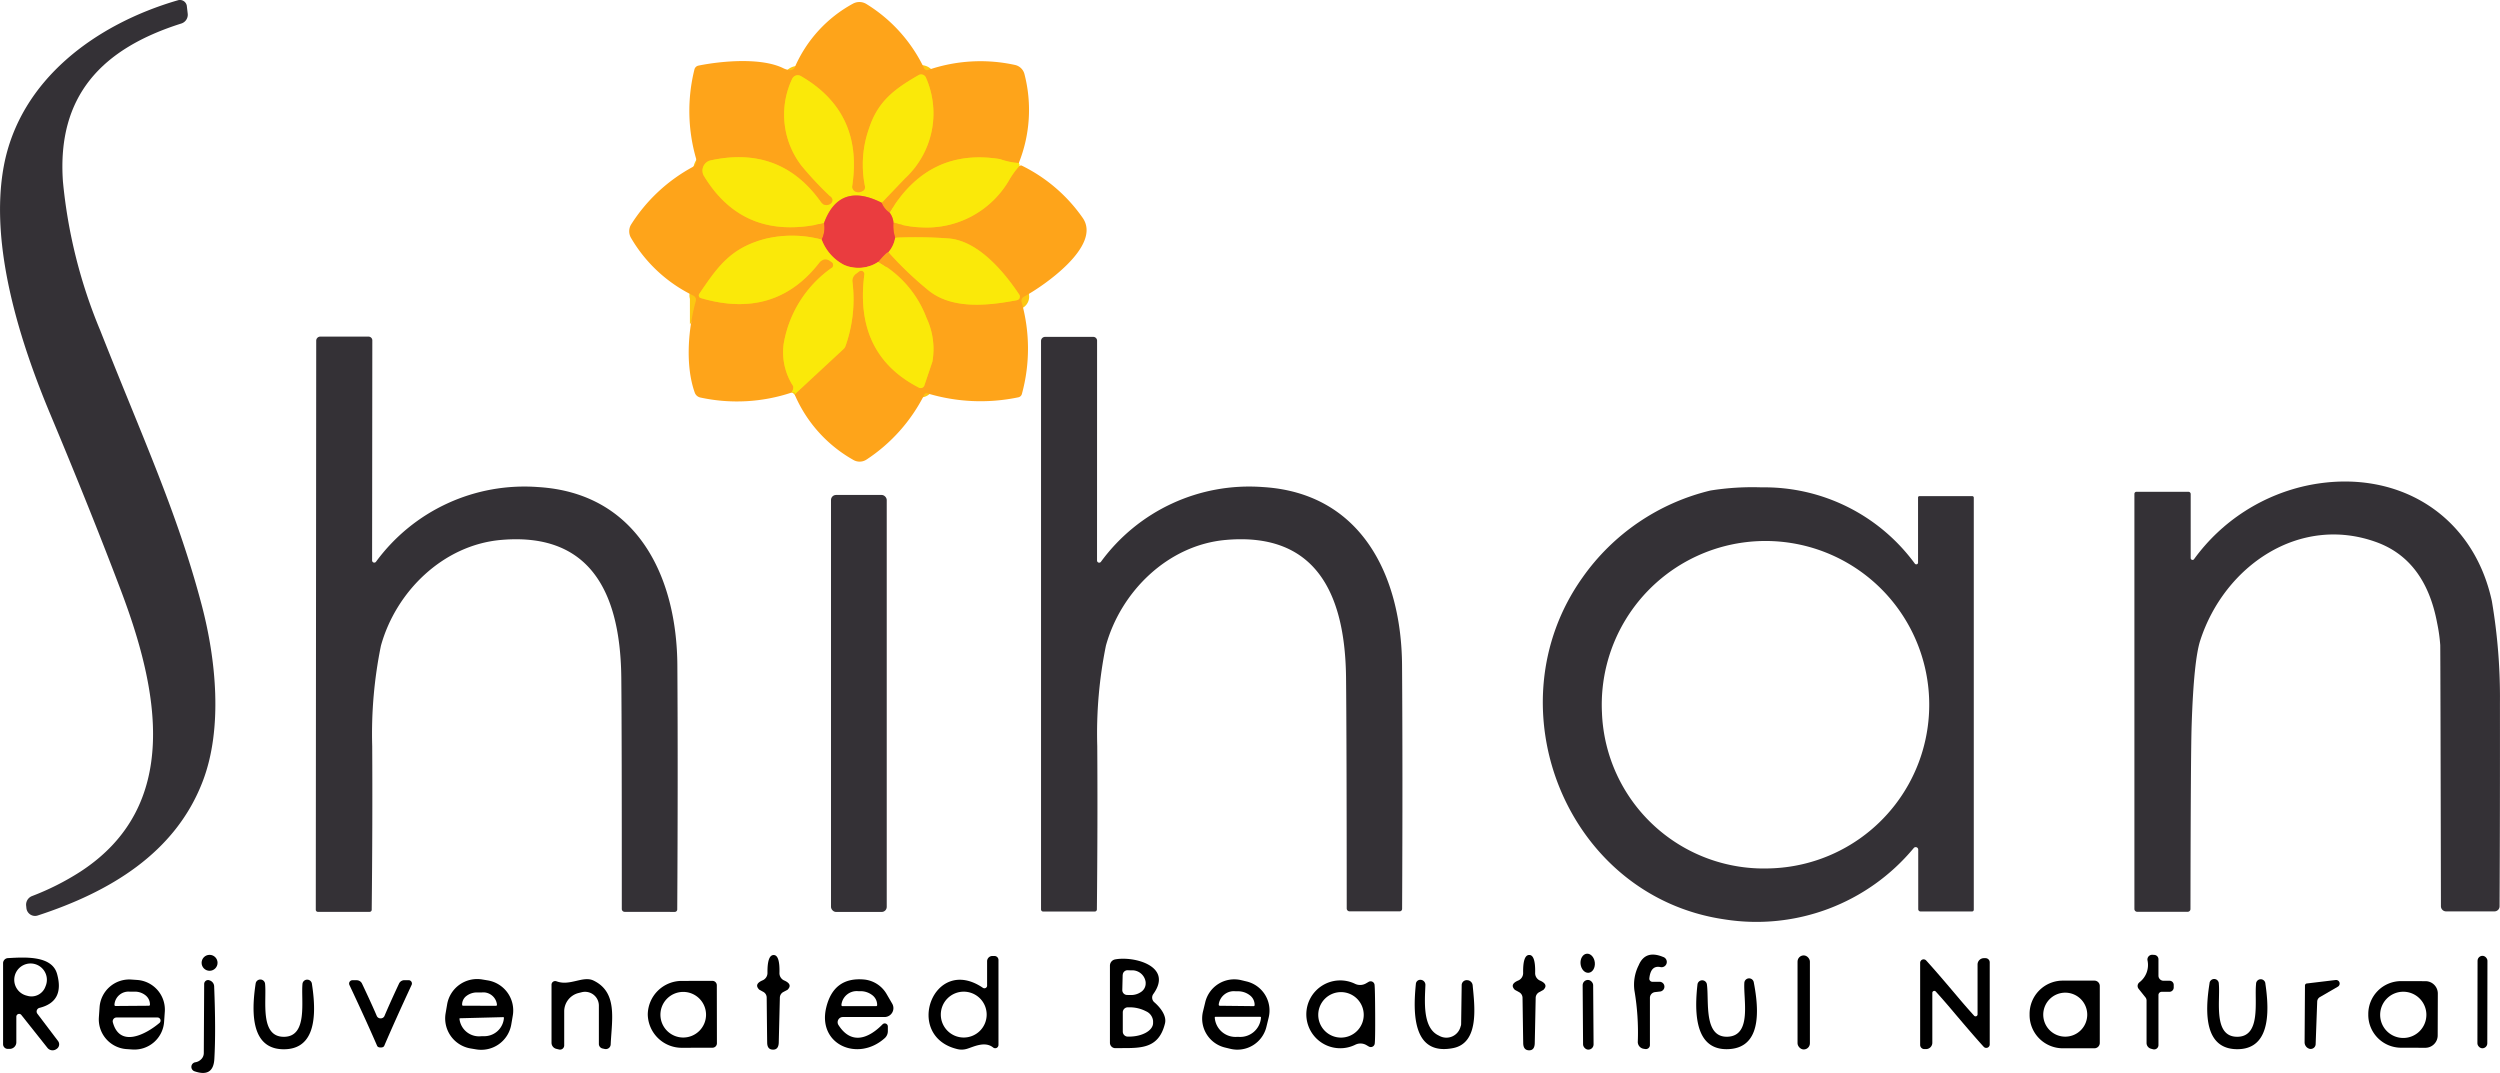 <svg xmlns="http://www.w3.org/2000/svg" width="268.013" height="115.025" viewBox="0 0 268.013 115.025">
  <g id="Shihan_Logo" transform="translate(-32.676 -15.354)">
    <g id="Group_13" data-name="Group 13" transform="translate(107.587 23.339)">
      <path id="Path_135" data-name="Path 135" d="M190.486,41.429A7.64,7.64,0,0,1,188.472,41q-7.658-1.239-11.832,5.744" transform="translate(-156.177 -31.933)" fill="none" stroke="#fcc712" stroke-width="2"/>
      <path id="Path_136" data-name="Path 136" d="M176.208,49.23a2.158,2.158,0,0,1-.848-1.06" transform="translate(-155.745 -34.415)" fill="none" stroke="#f4702d" stroke-width="2"/>
      <path id="Path_137" data-name="Path 137" d="M165.57,41.162q1.2-1.265,2.517-2.63a9.5,9.5,0,0,0,2.233-10.765.567.567,0,0,0-.337-.328.553.553,0,0,0-.464.043c-2.517,1.451-4.326,2.756-5.287,5.651a11.661,11.661,0,0,0-.457,6.267.457.457,0,0,1-.272.517.81.81,0,0,1-.835.007.653.653,0,0,1-.252-.616q1.173-7.857-5.512-11.726a.659.659,0,0,0-.543-.056.673.673,0,0,0-.4.374,8.971,8.971,0,0,0,1.014,9.295,35.63,35.63,0,0,0,3.173,3.372.457.457,0,0,1-.093.722l-.06.033a.706.706,0,0,1-.921-.205q-4.333-6.128-11.832-4.5a1.115,1.115,0,0,0-.794.652,1.13,1.13,0,0,0,.072,1.03q4.293,7.062,12.865,5.041" transform="translate(-145.955 -27.407)" fill="none" stroke="#fcc712" stroke-width="2"/>
      <path id="Path_138" data-name="Path 138" d="M165.892,51.45a2.848,2.848,0,0,1-.252,1.769" transform="translate(-152.465 -35.522)" fill="none" stroke="#f4702d" stroke-width="2"/>
      <path id="Path_139" data-name="Path 139" d="M158.927,53.907a12.334,12.334,0,0,0-6.048-.079c-3.683.974-5.055,2.9-7.075,5.9a.3.3,0,0,0-.035.268.287.287,0,0,0,.194.182q7.97,2.345,12.726-3.816a.8.8,0,0,1,1.073-.179l.219.152a.371.371,0,0,1,.013.609,12.494,12.494,0,0,0-5.148,8.175,6.649,6.649,0,0,0,1,4.465q.119.219-.126.715" transform="translate(-145.752 -36.21)" fill="none" stroke="#fcc712" stroke-width="2"/>
      <path id="Path_140" data-name="Path 140" d="M190.735,42.24a9.592,9.592,0,0,0-1.014,1.391,10.211,10.211,0,0,1-9.454,5.174,10.386,10.386,0,0,1-3.008-.53" transform="translate(-156.387 -32.413)" fill="none" stroke="#fcc712" stroke-width="2"/>
      <path id="Path_141" data-name="Path 141" d="M177.051,50.817a2.069,2.069,0,0,0-.411-1.047" transform="translate(-156.177 -34.955)" fill="none" stroke="#f29324" stroke-width="2"/>
      <path id="Path_142" data-name="Path 142" d="M177.172,53.82a3.171,3.171,0,0,1-.722,1.55" transform="translate(-156.113 -36.322)" fill="none" stroke="#f29324" stroke-width="2"/>
      <path id="Path_143" data-name="Path 143" d="M171.7,56.512a3.8,3.8,0,0,1-3.67.318,5.031,5.031,0,0,1-2.392-2.71" transform="translate(-152.465 -36.423)" fill="none" stroke="#f29324" stroke-width="2"/>
      <path id="Path_144" data-name="Path 144" d="M172.208,47.772q-4.538-2.3-6.188,2.173" transform="translate(-152.593 -34.017)" fill="none" stroke="#f29324" stroke-width="2"/>
      <path id="Path_145" data-name="Path 145" d="M161.26,71.947l5.24-4.863a.832.832,0,0,0,.232-.364,15.052,15.052,0,0,0,.735-6.817.921.921,0,0,1,.331-.855l.378-.291a.351.351,0,0,1,.563.318q-1.113,8.559,5.843,12.137a.417.417,0,0,0,.59-.232q.868-2.564.868-2.577a7.86,7.86,0,0,0-.629-4.644,11.522,11.522,0,0,0-5.187-6.029" transform="translate(-150.986 -37.641)" fill="none" stroke="#fcc712" stroke-width="2"/>
      <path id="Path_146" data-name="Path 146" d="M174.79,57.2q.941-1.106,1.1-1.04" transform="translate(-155.553 -37.109)" fill="none" stroke="#f4702d" stroke-width="2"/>
      <path id="Path_147" data-name="Path 147" d="M176.45,55.346a37.378,37.378,0,0,0,4.28,4.094c2.551,2.08,6.426,1.643,9.487,1.06a.391.391,0,0,0,.252-.6c-1.577-2.372-4.346-5.737-7.526-6.015a47.387,47.387,0,0,0-5.77-.086" transform="translate(-156.113 -36.298)" fill="none" stroke="#fcc712" stroke-width="2"/>
      <path id="Path_148" data-name="Path 148" d="M177.437,52.986a4.061,4.061,0,0,1-.186-1.636" transform="translate(-156.378 -35.488)" fill="none" stroke="#f4702d" stroke-width="2"/>
    </g>
    <path id="Path_200" data-name="Path 200" d="M52.706,16.014l.093.8a.987.987,0,0,1-.682,1.06c-8.486,2.683-13.349,7.718-12.693,16.953a54.818,54.818,0,0,0,4.008,15.979c4.525,11.474,8.235,19.437,10.858,29.375,1.563,5.909,2.279,13.27.132,18.9C51.473,106.84,44.378,111,36.72,113.5a.924.924,0,0,1-.787-.1.938.938,0,0,1-.425-.676l-.027-.258a.994.994,0,0,1,.623-1.047,28.07,28.07,0,0,0,5.187-2.617c10.918-7.1,8.354-19.543,4.366-30.1Q42.424,70.159,38.085,59.8c-3.16-7.539-6.6-18.033-5-26.645,1.736-9.268,9.864-15.217,18.669-17.774a.749.749,0,0,1,.954.629Z" transform="translate(0)" fill="#343136"/>
    <g id="Group_1586" data-name="Group 1586">
      <path id="Path_204" data-name="Path 204" d="M185.335,42.2q.179-.1.265-.06a17.14,17.14,0,0,1,6.539,5.6c2.107,3-4.207,7.34-6.313,8.473a.484.484,0,0,0-.232.556,18.447,18.447,0,0,1,.033,9.858.494.494,0,0,1-.378.358,19.718,19.718,0,0,1-9.785-.431.242.242,0,0,0-.285.126,17.992,17.992,0,0,1-6.214,6.983,1.332,1.332,0,0,1-1.424.026,14.673,14.673,0,0,1-6.28-7.016l5.24-4.863a.832.832,0,0,0,.232-.364,15.052,15.052,0,0,0,.735-6.817.921.921,0,0,1,.331-.855l.378-.291a.351.351,0,0,1,.563.318q-1.113,8.559,5.843,12.137a.417.417,0,0,0,.59-.232q.868-2.564.868-2.577a7.86,7.86,0,0,0-.629-4.644,11.522,11.522,0,0,0-5.187-6.029q.941-1.106,1.1-1.04a37.374,37.374,0,0,0,4.28,4.094c2.551,2.08,6.426,1.643,9.487,1.06a.391.391,0,0,0,.252-.6c-1.577-2.372-4.346-5.737-7.526-6.015a47.387,47.387,0,0,0-5.77-.086,4.061,4.061,0,0,1-.186-1.636,10.386,10.386,0,0,0,3.008.53,10.211,10.211,0,0,0,9.454-5.174A9.592,9.592,0,0,1,185.335,42.2Z" transform="translate(-43.399 -9.038)" fill="#fea41a"/>
      <path id="Path_201" data-name="Path 201" d="M176.256,32.942a7.641,7.641,0,0,1-2.014-.424q-7.658-1.239-11.832,5.744a2.158,2.158,0,0,1-.848-1.06q1.2-1.265,2.517-2.63a9.5,9.5,0,0,0,2.233-10.765.567.567,0,0,0-.337-.328.553.553,0,0,0-.464.043c-2.517,1.451-4.326,2.756-5.287,5.651a11.661,11.661,0,0,0-.457,6.267.457.457,0,0,1-.272.517.81.81,0,0,1-.835.007.653.653,0,0,1-.252-.616q1.173-7.857-5.512-11.726a.659.659,0,0,0-.543-.056.673.673,0,0,0-.4.374,8.971,8.971,0,0,0,1.014,9.295,35.629,35.629,0,0,0,3.173,3.372.457.457,0,0,1-.093.722l-.06.033a.706.706,0,0,1-.921-.205q-4.333-6.128-11.832-4.5a1.115,1.115,0,0,0-.794.652,1.13,1.13,0,0,0,.072,1.03q4.293,7.062,12.865,5.041a2.849,2.849,0,0,1-.252,1.769,12.334,12.334,0,0,0-6.048-.079c-3.683.974-5.055,2.9-7.075,5.9a.3.3,0,0,0-.035.268.287.287,0,0,0,.194.182q7.97,2.345,12.726-3.816a.8.8,0,0,1,1.073-.179l.219.152a.371.371,0,0,1,.013.609,12.494,12.494,0,0,0-5.147,8.175,6.649,6.649,0,0,0,1,4.465q.119.219-.126.715a18.472,18.472,0,0,1-9.8.537.812.812,0,0,1-.6-.523c-1.04-2.915-.709-6.857.113-9.831a.494.494,0,0,0-.265-.57,15.594,15.594,0,0,1-6.671-6.168,1.4,1.4,0,0,1-.013-1.438,17.891,17.891,0,0,1,6.618-6.188.8.8,0,0,0,.358-.9,18.407,18.407,0,0,1-.179-9.54.557.557,0,0,1,.431-.424c2.564-.517,6.691-.861,9.03.245a2.216,2.216,0,0,0,.775.245.546.546,0,0,0,.53-.325,14.175,14.175,0,0,1,6.221-6.8,1.428,1.428,0,0,1,1.444.027,16.346,16.346,0,0,1,6.207,6.916.325.325,0,0,0,.391.166,17.281,17.281,0,0,1,9.348-.543,1.345,1.345,0,0,1,1.014,1.007A15.344,15.344,0,0,1,176.256,32.942Z" transform="translate(-34.36 -0.108)" fill="#fea41a"/>
      <path id="Path_202" data-name="Path 202" d="M165.57,41.162q-4.538-2.3-6.188,2.173-8.573,2.021-12.865-5.041a1.13,1.13,0,0,1-.072-1.03,1.115,1.115,0,0,1,.794-.652q7.5-1.623,11.832,4.5a.706.706,0,0,0,.921.205l.06-.033a.457.457,0,0,0,.093-.722,35.63,35.63,0,0,1-3.173-3.372,8.971,8.971,0,0,1-1.014-9.295.673.673,0,0,1,.4-.374.659.659,0,0,1,.543.056q6.684,3.869,5.512,11.726a.653.653,0,0,0,.252.616.81.81,0,0,0,.835-.007.457.457,0,0,0,.272-.517,11.661,11.661,0,0,1,.457-6.267c.961-2.9,2.769-4.2,5.287-5.651a.553.553,0,0,1,.464-.043.567.567,0,0,1,.337.328,9.5,9.5,0,0,1-2.233,10.765Q166.769,39.9,165.57,41.162Z" transform="translate(-38.368 -4.068)" fill="#fae909"/>
      <path id="Path_203" data-name="Path 203" d="M190.486,41.429q.146.232.04.331a9.591,9.591,0,0,0-1.014,1.391,10.211,10.211,0,0,1-9.454,5.174,10.386,10.386,0,0,1-3.008-.53,2.069,2.069,0,0,0-.411-1.047q4.174-6.983,11.832-5.744A7.64,7.64,0,0,0,190.486,41.429Z" transform="translate(-48.59 -8.594)" fill="#fae909"/>
      <path id="Path_205" data-name="Path 205" d="M172.079,47.772a2.158,2.158,0,0,0,.848,1.06,2.069,2.069,0,0,1,.411,1.047,4.061,4.061,0,0,0,.186,1.636,3.171,3.171,0,0,1-.722,1.55q-.159-.066-1.1,1.04a3.8,3.8,0,0,1-3.67.318,5.031,5.031,0,0,1-2.392-2.71,2.848,2.848,0,0,0,.252-1.769Q167.541,45.474,172.079,47.772Z" transform="translate(-44.877 -10.678)" fill="#ea3c3f"/>
      <path id="Path_206" data-name="Path 206" d="M158.927,53.907a5.031,5.031,0,0,0,2.392,2.71,3.8,3.8,0,0,0,3.67-.318,11.522,11.522,0,0,1,5.187,6.029,7.86,7.86,0,0,1,.629,4.644q0,.013-.868,2.577a.417.417,0,0,1-.59.232q-6.956-3.577-5.843-12.137a.351.351,0,0,0-.563-.318l-.378.291a.921.921,0,0,0-.331.855,15.052,15.052,0,0,1-.735,6.817.832.832,0,0,1-.232.364l-5.24,4.863q.133-.391-.3-.219.245-.5.126-.715a6.649,6.649,0,0,1-1-4.465,12.494,12.494,0,0,1,5.148-8.175.371.371,0,0,0-.013-.609l-.219-.152a.8.8,0,0,0-1.073.179q-4.757,6.161-12.726,3.816a.287.287,0,0,1-.194-.182.3.3,0,0,1,.035-.268c2.021-2.994,3.392-4.922,7.075-5.9A12.334,12.334,0,0,1,158.927,53.907Z" transform="translate(-38.165 -12.871)" fill="#fae909"/>
      <path id="Path_207" data-name="Path 207" d="M176.45,55.346a3.171,3.171,0,0,0,.722-1.55,47.387,47.387,0,0,1,5.77.086c3.18.278,5.949,3.644,7.526,6.015a.391.391,0,0,1-.252.6c-3.061.583-6.936,1.02-9.487-1.06A37.378,37.378,0,0,1,176.45,55.346Z" transform="translate(-48.526 -12.959)" fill="#fae909"/>
    </g>
    <path id="Path_208" data-name="Path 208" d="M89.812,93.822a.232.232,0,0,0,.417.139,19.721,19.721,0,0,1,17.37-8.009c10.653.643,14.886,9.619,14.939,19.133q.073,11.66-.013,26.148a.265.265,0,0,1-.265.265l-5.379-.007a.308.308,0,0,1-.3-.311q.007-18.278-.053-24.777c-.086-8.433-2.842-15.674-12.918-14.78-6.188.556-11.242,5.525-12.852,11.342a47.182,47.182,0,0,0-.934,10.772q.046,8.109-.053,17.536a.225.225,0,0,1-.225.219H84a.225.225,0,0,1-.225-.232l.046-61a.437.437,0,0,1,.437-.437h5.167a.414.414,0,0,1,.293.121.4.4,0,0,1,.118.29Z" transform="translate(-17.245 -18.383)" fill="#343136"/>
    <path id="Path_209" data-name="Path 209" d="M207.139,93.845a.232.232,0,0,0,.417.139A19.688,19.688,0,0,1,224.9,85.968c10.639.636,14.879,9.6,14.939,19.1q.079,11.646.007,26.122a.265.265,0,0,1-.265.265h-5.373a.308.308,0,0,1-.3-.311q-.007-18.258-.073-24.75c-.093-8.427-2.849-15.654-12.918-14.754-6.181.556-11.222,5.525-12.826,11.335a47.142,47.142,0,0,0-.927,10.765q.053,8.1-.04,17.516a.225.225,0,0,1-.225.219h-5.538a.225.225,0,0,1-.225-.225V70.307a.437.437,0,0,1,.437-.437h5.161a.407.407,0,0,1,.411.4Z" transform="translate(-56.856 -18.4)" fill="#343136"/>
    <path id="Path_210" data-name="Path 210" d="M384.105,101.494a.2.2,0,0,0,.351.119,20.215,20.215,0,0,1,12.435-7.97c9.315-1.8,17.476,3.12,19.5,12.441a61.638,61.638,0,0,1,.868,10.964q.013,11.752-.04,21.769a.547.547,0,0,1-.543.543h-5.194a.553.553,0,0,1-.55-.55q-.053-26.248-.073-28a17.649,17.649,0,0,0-.331-2.352q-1.265-6.8-6.559-8.7c-8.221-2.948-16.244,2.564-18.834,10.54q-.7,2.127-.927,9.129-.1,3.047-.126,19.676a.3.3,0,0,1-.292.3h-5.419a.3.3,0,0,1-.3-.3V94.6a.225.225,0,0,1,.225-.225h5.565a.245.245,0,0,1,.245.245Z" transform="translate(-116.576 -26.3)" fill="#343136"/>
    <path id="Path_211" data-name="Path 211" d="M322.586,133.061a.272.272,0,0,0-.484-.172,21.907,21.907,0,0,1-20.285,7.645c-16.953-2.471-25.062-22.823-15.217-36.655a23.492,23.492,0,0,1,13.713-9.321,28.372,28.372,0,0,1,5.479-.338,19.984,19.984,0,0,1,16.436,8.182.2.2,0,0,0,.213.062.181.181,0,0,0,.125-.175V95.306a.146.146,0,0,1,.146-.146h5.664a.162.162,0,0,1,.166.159V139.5a.186.186,0,0,1-.185.186h-5.525a.245.245,0,0,1-.245-.245Zm-15.928,2.008a17.553,17.553,0,1,0-17.979-16.721A17.363,17.363,0,0,0,306.659,135.069Z" transform="translate(-84.266 -26.618)" fill="#343136"/>
    <rect id="Rectangle_1742" data-name="Rectangle 1742" width="5.976" height="44.704" rx="0.54" transform="translate(121.763 68.416)" fill="#343136"/>
    <circle id="Ellipse_2" data-name="Ellipse 2" cx="0.855" cy="0.855" r="0.855" transform="translate(54.289 117.718)"/>
    <path id="Path_212" data-name="Path 212" d="M279.245,169.89q.669,0,.629,1.915a.867.867,0,0,0,.563.848q.868.4.351.947a.212.212,0,0,1-.079.06l-.4.219a.7.7,0,0,0-.378.609q-.08,4.107-.1,4.882-.027.742-.6.742-.616-.007-.636-.749-.013-.775-.073-4.882a.7.7,0,0,0-.378-.609l-.4-.219a.212.212,0,0,1-.079-.06q-.517-.557.351-.947a.867.867,0,0,0,.57-.848Q278.556,169.883,279.245,169.89Z" transform="translate(-82.622 -52.158)"/>
    <ellipse id="Ellipse_3" data-name="Ellipse 3" cx="1.027" cy="0.768" rx="1.027" ry="0.768" transform="translate(203.543 117.519) rotate(84.1)"/>
    <path id="Path_213" data-name="Path 213" d="M299.067,172.745h.729a.524.524,0,1,1,.06,1.047l-.517.06a.619.619,0,0,0-.543.616v5.061a.431.431,0,0,1-.5.424l-.172-.026a.745.745,0,0,1-.629-.716,26.671,26.671,0,0,0-.358-5.518,4.625,4.625,0,0,1,.457-2.723q.709-1.676,2.617-.888a.563.563,0,0,1-.318,1.08q-1.014-.186-1.159,1.219a.331.331,0,0,0,.331.364Z" transform="translate(-89.24 -52.138)"/>
    <path id="Path_214" data-name="Path 214" d="M378.8,172.8a2.343,2.343,0,0,0,.848-2.365.51.51,0,0,1,.55-.576l.192.013a.47.47,0,0,1,.437.47V172.1a.543.543,0,0,0,.543.543h.649a.444.444,0,0,1,.444.444v.278a.464.464,0,0,1-.464.464h-.828a.344.344,0,0,0-.344.345v5.366a.464.464,0,0,1-.6.444l-.219-.06a.639.639,0,0,1-.457-.616v-4.551a.53.53,0,0,0-.113-.325l-.735-.921a.493.493,0,0,1-.106-.375A.507.507,0,0,1,378.8,172.8Z" transform="translate(-116.753 -52.147)"/>
    <path id="Path_215" data-name="Path 215" d="M156.9,180.043q-.616,0-.629-.735-.013-.768-.053-4.849a.7.7,0,0,0-.364-.609l-.4-.219a.213.213,0,0,1-.073-.06q-.51-.55.358-.941a.862.862,0,0,0,.563-.835q-.02-1.9.669-1.895.662.007.616,1.9a.855.855,0,0,0,.556.848q.855.4.344.941a.213.213,0,0,1-.079.06l-.4.212a.7.7,0,0,0-.378.609q-.1,4.074-.119,4.843Q157.474,180.049,156.9,180.043Z" transform="translate(-41.349 -52.162)"/>
    <path id="Path_216" data-name="Path 216" d="M189.211,173.22v-2.6a.566.566,0,0,1,.57-.563H190a.431.431,0,0,1,.431.431v9.1a.363.363,0,0,1-.2.323.346.346,0,0,1-.373-.045c-.9-.722-2.133-.053-2.816.146a1.938,1.938,0,0,1-1.02.027c-5.81-1.385-2.57-10.182,2.736-6.572a.291.291,0,0,0,.457-.245Zm-.046,3.12a2.458,2.458,0,1,0-2.458,2.458,2.458,2.458,0,0,0,2.458-2.458Z" transform="translate(-50.713 -52.216)"/>
    <rect id="Rectangle_1743" data-name="Rectangle 1743" width="1.325" height="10.083" rx="0.662" transform="translate(225.382 117.778)"/>
    <rect id="Rectangle_1744" data-name="Rectangle 1744" width="1.06" height="9.911" rx="0.53" transform="translate(298.284 117.823) rotate(0.1)"/>
    <path id="Path_217" data-name="Path 217" d="M35.134,176.465a.3.3,0,0,0-.537.185v2.736a.712.712,0,0,1-.709.715h-.212a.5.5,0,0,1-.5-.5V170.92a.55.55,0,0,1,.517-.55c1.8-.1,4.71-.3,5.267,1.683s-.071,3.2-1.881,3.65a.408.408,0,0,0-.283.257.393.393,0,0,0,.057.372l2.213,2.922a.583.583,0,0,1-.126.835l-.1.066a.7.7,0,0,1-.908-.166Zm2.589-3.064a1.749,1.749,0,1,0-1.982,1,1.586,1.586,0,0,0,1.982-1Z" transform="translate(-0.17 -52.301)"/>
    <path id="Path_218" data-name="Path 218" d="M346.626,175.756q-.775-.914-1.557-1.775a.212.212,0,0,0-.364.146v5.353a.679.679,0,0,1-.682.676h-.172a.45.45,0,0,1-.451-.45v-8.8a.371.371,0,0,1,.643-.252q1.067,1.159,3.591,4.154.775.914,1.557,1.775a.212.212,0,0,0,.364-.146v-5.353a.679.679,0,0,1,.682-.676h.172a.45.45,0,0,1,.45.45v8.8a.371.371,0,0,1-.643.252Q349.15,178.751,346.626,175.756Z" transform="translate(-104.874 -52.334)"/>
    <path id="Path_219" data-name="Path 219" d="M212.873,180.085a.576.576,0,0,1-.583-.576v-8.261a.682.682,0,0,1,.55-.676c1.987-.384,6.274.7,4.1,3.71a.656.656,0,0,0,.106.881c.6.517,1.351,1.418,1.146,2.266C217.471,180.39,215.265,180.039,212.873,180.085Zm.782-7.85-.04,1.616a.517.517,0,0,0,.5.53l.358.007a1.885,1.885,0,0,0,1.147-.325,1.1,1.1,0,0,0,.5-.854v-.2a1.453,1.453,0,0,0-1.563-1.265l-.358-.013a.517.517,0,0,0-.537.5Zm.013,4.008v2.067a.537.537,0,0,0,.537.537h.133c1.421,0,2.574-.654,2.577-1.457v-.225a1.258,1.258,0,0,0-.753-1.032,3.788,3.788,0,0,0-1.824-.426H214.2A.537.537,0,0,0,213.668,176.243Z" transform="translate(-60.623 -52.363)"/>
    <path id="Path_221" data-name="Path 221" d="M55.664,178.4a3.193,3.193,0,0,1-3.408,2.963l-.621-.043a3.193,3.193,0,0,1-2.963-3.408l.076-1.084a3.193,3.193,0,0,1,3.408-2.963l.621.043a3.193,3.193,0,0,1,2.963,3.408ZM50.457,176.7l3.577-.027a.113.113,0,0,0,.113-.113v-.06a1.247,1.247,0,0,0-.486-.952,1.815,1.815,0,0,0-1.157-.386H51.96a1.509,1.509,0,0,0-1.616,1.365v.06A.113.113,0,0,0,50.457,176.7Zm4.5,1.232H50.569a.411.411,0,0,0-.4.517c.755,2.789,3.577,1.272,5,.066a.331.331,0,0,0-.212-.583Z" transform="translate(-5.396 -53.498)"/>
    <path id="Path_222" data-name="Path 222" d="M76.962,181.34q-4.114.007-3.028-7.062a.51.51,0,0,1,1.007.026c.186,1.789-.6,5.7,2.014,5.7s1.822-3.915,2-5.7a.51.51,0,0,1,1-.033Q81.076,181.327,76.962,181.34Z" transform="translate(-13.849 -53.499)"/>
    <path id="Path_223" data-name="Path 223" d="M92.548,178.061a.439.439,0,0,0,.431-.3q.53-1.259,1.537-3.418a.639.639,0,0,1,.583-.378h.45a.358.358,0,0,1,.325.5q-1.769,3.809-2.935,6.532-.08.186-.384.186T92.171,181q-1.179-2.723-2.968-6.519a.358.358,0,0,1,.325-.51h.45a.639.639,0,0,1,.583.378q1.02,2.153,1.557,3.412A.439.439,0,0,0,92.548,178.061Z" transform="translate(-19.067 -53.532)"/>
    <path id="Path_224" data-name="Path 224" d="M111.8,178.655a3.266,3.266,0,0,1-3.77,2.669l-.6-.1a3.266,3.266,0,0,1-2.669-3.77l.163-.953a3.266,3.266,0,0,1,3.77-2.669l.6.1a3.266,3.266,0,0,1,2.669,3.77Zm-5.174-2.012,3.524.013a.106.106,0,0,0,.113-.106V176.5a1.476,1.476,0,0,0-1.61-1.279h-.5a1.861,1.861,0,0,0-1.146.367,1.152,1.152,0,0,0-.477.9v.053a.106.106,0,0,0,.1.106Zm4.313,1.226-4.624.119a.073.073,0,0,0-.073.073l.007.013a2.107,2.107,0,0,0,2.312,1.842l.238-.007a2.109,2.109,0,0,0,2.213-1.954v-.013A.073.073,0,0,0,110.938,177.868Z" transform="translate(-24.313 -53.472)"/>
    <path id="Path_225" data-name="Path 225" d="M122.46,174.034c1.424.55,2.842-.623,3.968-.079,2.61,1.259,1.968,4.16,1.842,6.85a.52.52,0,0,1-.2.388.534.534,0,0,1-.429.1l-.238-.053a.5.5,0,0,1-.4-.49v-4.1a1.481,1.481,0,0,0-1.862-1.438l-.344.086a2.031,2.031,0,0,0-1.51,1.968v3.644a.454.454,0,0,1-.171.354.44.44,0,0,1-.379.084l-.3-.073a.669.669,0,0,1-.51-.649V174.4a.391.391,0,0,1,.53-.364Z" transform="translate(-30.125 -53.481)"/>
    <path id="Path_226" data-name="Path 226" d="M234.1,178.923a3.2,3.2,0,0,1-3.862,2.358l-.579-.14a3.2,3.2,0,0,1-2.358-3.862l.243-1a3.2,3.2,0,0,1,3.862-2.358l.579.14a3.2,3.2,0,0,1,2.358,3.862Zm-5-2.259,3.63.04a.106.106,0,0,0,.106-.106v-.06a1.279,1.279,0,0,0-.515-1,2.069,2.069,0,0,0-1.267-.427H230.8a1.638,1.638,0,0,0-1.809,1.391v.06A.106.106,0,0,0,229.1,176.664Zm4.353,1.186h-4.823a.066.066,0,0,0-.066.066v.033A2.231,2.231,0,0,0,230.939,180h.2a2.231,2.231,0,0,0,2.378-2.047v-.033A.066.066,0,0,0,233.45,177.85Z" transform="translate(-65.658 -53.487)"/>
    <path id="Path_227" data-name="Path 227" d="M251.45,177.614q.013,2.69-.046,3.153a.424.424,0,0,1-.629.318l-.272-.159a1.255,1.255,0,0,0-1.166-.046,3.636,3.636,0,1,1-.026-6.512,1.255,1.255,0,0,0,1.166-.06l.272-.159a.424.424,0,0,1,.636.318Q251.437,174.924,251.45,177.614Zm-1.226.073a2.438,2.438,0,1,0-2.438,2.438A2.438,2.438,0,0,0,250.224,177.687Z" transform="translate(-71.349 -53.535)"/>
    <rect id="Rectangle_1745" data-name="Rectangle 1745" width="1.126" height="7.473" rx="0.563" transform="matrix(1, -0.007, 0.007, 1, 202.341, 120.412)"/>
    <path id="Path_228" data-name="Path 228" d="M310.532,179.932c2.63-.106,1.676-3.988,1.789-5.783a.51.51,0,0,1,1.007-.073q1.378,7.029-2.736,7.188t-3.293-6.949a.51.51,0,0,1,1.007-.007C308.558,176.09,307.915,180.032,310.532,179.932Z" transform="translate(-92.643 -53.436)"/>
    <path id="Path_229" data-name="Path 229" d="M368.636,180.721a.576.576,0,0,1-.576.576h-3.425a3.561,3.561,0,0,1-3.524-3.6v-.053a3.561,3.561,0,0,1,3.524-3.6h3.425a.576.576,0,0,1,.576.576Zm-1.345-3.028a2.358,2.358,0,1,0-2.358,2.358,2.358,2.358,0,0,0,2.358-2.358Z" transform="translate(-110.852 -53.562)"/>
    <path id="Path_230" data-name="Path 230" d="M393.058,180c2.61.013,1.842-3.876,2.034-5.658a.5.5,0,0,1,1-.02q1.053,7.029-3.034,7.009T390.1,174.29a.5.5,0,0,1,1,.033C391.27,176.105,390.461,179.987,393.058,180Z" transform="translate(-120.554 -53.498)"/>
    <path id="Path_231" data-name="Path 231" d="M408.949,173.939a.384.384,0,0,1,.239.709l-1.934,1.12a.583.583,0,0,0-.291.484l-.166,4.565a.53.53,0,0,1-.583.51h-.026a.722.722,0,0,1-.576-.709l.04-6.082a.222.222,0,0,1,.2-.225Z" transform="translate(-125.871 -53.524)"/>
    <path id="Path_232" data-name="Path 232" d="M65.548,173.972l.027.007a.7.7,0,0,1,.517.649q.192,4.8.02,7.784Q66,184.42,64,183.737a.5.5,0,0,1,.093-.974,1.09,1.09,0,0,0,.57-.285.928.928,0,0,0,.318-.7l.04-7.407a.428.428,0,0,1,.168-.334.413.413,0,0,1,.362-.07Z" transform="translate(-10.457 -53.531)"/>
    <path id="Path_233" data-name="Path 233" d="M144.913,180.771a.477.477,0,0,1-.477.477l-3.226.007a3.645,3.645,0,0,1-3.71-3.578h0a3.645,3.645,0,0,1,3.7-3.591l3.226-.007a.477.477,0,0,1,.477.477Zm-1.166-3.061a2.445,2.445,0,1,0-2.445,2.445A2.445,2.445,0,0,0,143.747,177.71Z" transform="translate(-35.38 -53.573)"/>
    <path id="Path_234" data-name="Path 234" d="M172.345,178.66a.331.331,0,0,1,.57.232v.5a1,1,0,0,1-.331.742c-2.875,2.584-7.221.7-6.28-3.259q.782-3.286,4.008-3.028a3.147,3.147,0,0,1,2.471,1.563l.6,1.033a.954.954,0,0,1-.828,1.431h-4.465a.556.556,0,0,0-.47.855C169.006,180.906,170.861,180.17,172.345,178.66Zm-4.3-1.954h3.617a.106.106,0,0,0,.106-.1v-.06a1.308,1.308,0,0,0-.525-1.02,2.057,2.057,0,0,0-1.277-.424h-.225a1.652,1.652,0,0,0-1.8,1.431v.06a.106.106,0,0,0,.106.113Z" transform="translate(-45.057 -53.489)"/>
    <path id="Path_235" data-name="Path 235" d="M266.645,174.478a.537.537,0,0,1,.583-.53h.02a.616.616,0,0,1,.576.563c.2,2.186.755,6.181-2.127,6.724-4.319.821-4.28-3.763-3.962-6.9a.47.47,0,0,1,.517-.424h.02a.537.537,0,0,1,.484.55c-.066,1.742-.331,4.631,1.451,5.432a1.566,1.566,0,0,0,2.319-.974.678.678,0,0,0,.06-.278Z" transform="translate(-77.269 -53.514)"/>
    <path id="Path_236" data-name="Path 236" d="M423.36,179.943a1.325,1.325,0,0,1-1.325,1.325l-2.65-.007a3.522,3.522,0,0,1-3.465-3.577h0a3.522,3.522,0,0,1,3.478-3.564l2.651.007a1.325,1.325,0,0,1,1.325,1.325Zm-1.212-2.206a2.478,2.478,0,1,0-2.478,2.478A2.478,2.478,0,0,0,422.147,177.737Z" transform="translate(-129.351 -53.586)"/>
  </g>
</svg>
